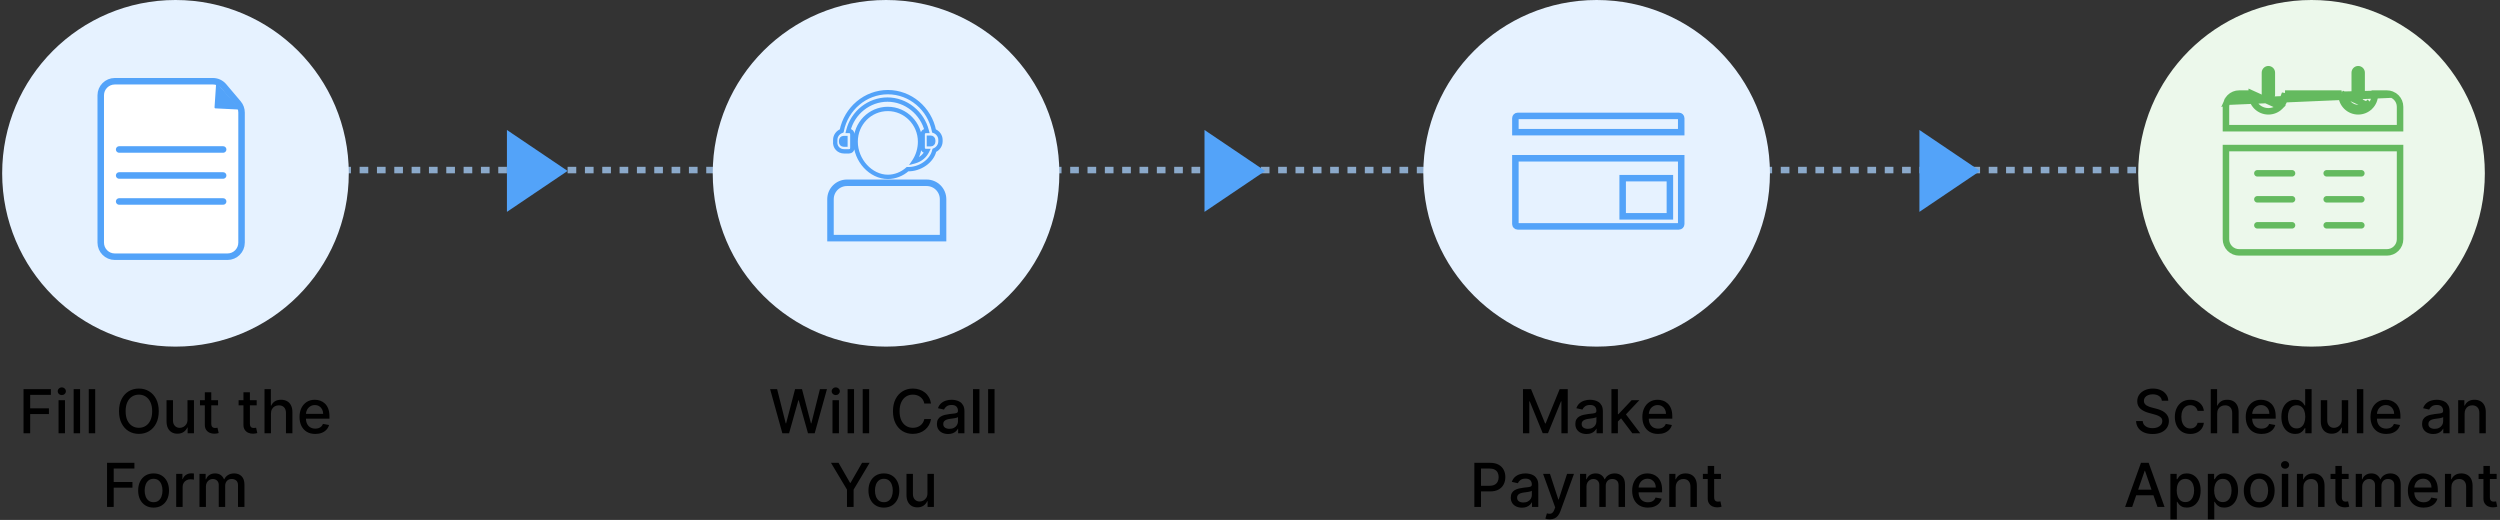 <svg width="577" height="120" viewBox="0 0 577 120" fill="none" xmlns="http://www.w3.org/2000/svg">
<rect x="0" y="0" width="577" height="120" fill="#333333" stroke="none"/>
<line x1="79" y1="39.25" x2="499" y2="39.25" stroke="#8BA9CA" stroke-width="1.5" stroke-dasharray="2 2"/>
<path d="M117 48.9L131 39.45L117 30V48.9Z" fill="#53A3F9"/>
<path d="M278 48.9L292 39.45L278 30V48.9Z" fill="#53A3F9"/>
<path d="M443 48.9L457 39.45L443 30V48.9Z" fill="#53A3F9"/>
<path d="M5.429 100V89.818H11.743V91.141H6.965V94.243H11.291V95.56H6.965V100H5.429ZM13.513 100V92.364H14.999V100H13.513ZM14.264 91.185C14.005 91.185 13.783 91.099 13.598 90.927C13.415 90.751 13.324 90.542 13.324 90.3C13.324 90.055 13.415 89.846 13.598 89.674C13.783 89.498 14.005 89.41 14.264 89.41C14.522 89.41 14.743 89.498 14.925 89.674C15.111 89.846 15.203 90.055 15.203 90.3C15.203 90.542 15.111 90.751 14.925 90.927C14.743 91.099 14.522 91.185 14.264 91.185ZM18.486 89.818V100H16.999V89.818H18.486ZM21.972 89.818V100H20.486V89.818H21.972ZM36.641 94.909C36.641 95.996 36.442 96.931 36.044 97.713C35.647 98.492 35.101 99.092 34.409 99.513C33.719 99.93 32.935 100.139 32.057 100.139C31.175 100.139 30.388 99.93 29.695 99.513C29.006 99.092 28.462 98.49 28.065 97.708C27.667 96.926 27.468 95.993 27.468 94.909C27.468 93.822 27.667 92.889 28.065 92.11C28.462 91.328 29.006 90.728 29.695 90.31C30.388 89.889 31.175 89.679 32.057 89.679C32.935 89.679 33.719 89.889 34.409 90.31C35.101 90.728 35.647 91.328 36.044 92.11C36.442 92.889 36.641 93.822 36.641 94.909ZM35.12 94.909C35.12 94.081 34.985 93.383 34.717 92.816C34.452 92.246 34.087 91.815 33.623 91.523C33.162 91.228 32.64 91.081 32.057 91.081C31.47 91.081 30.947 91.228 30.486 91.523C30.025 91.815 29.661 92.246 29.392 92.816C29.127 93.383 28.994 94.081 28.994 94.909C28.994 95.738 29.127 96.437 29.392 97.007C29.661 97.574 30.025 98.005 30.486 98.3C30.947 98.591 31.47 98.737 32.057 98.737C32.64 98.737 33.162 98.591 33.623 98.3C34.087 98.005 34.452 97.574 34.717 97.007C34.985 96.437 35.12 95.738 35.12 94.909ZM43.274 96.833V92.364H44.766V100H43.304V98.678H43.224C43.049 99.085 42.767 99.425 42.379 99.697C41.995 99.965 41.516 100.099 40.943 100.099C40.452 100.099 40.018 99.992 39.64 99.776C39.265 99.558 38.97 99.234 38.755 98.807C38.543 98.379 38.437 97.851 38.437 97.221V92.364H39.923V97.042C39.923 97.562 40.068 97.977 40.356 98.285C40.644 98.593 41.019 98.747 41.479 98.747C41.758 98.747 42.035 98.678 42.31 98.538C42.588 98.399 42.818 98.189 43.001 97.907C43.186 97.625 43.278 97.267 43.274 96.833ZM50.328 92.364V93.557H46.156V92.364H50.328ZM47.275 90.534H48.761V97.758C48.761 98.046 48.805 98.263 48.891 98.409C48.977 98.552 49.088 98.649 49.224 98.702C49.363 98.752 49.514 98.777 49.676 98.777C49.796 98.777 49.9 98.769 49.989 98.752C50.079 98.736 50.149 98.722 50.198 98.712L50.467 99.94C50.381 99.974 50.258 100.007 50.099 100.04C49.94 100.076 49.741 100.096 49.502 100.099C49.111 100.106 48.747 100.036 48.409 99.891C48.071 99.745 47.797 99.519 47.588 99.215C47.379 98.91 47.275 98.527 47.275 98.066V90.534ZM59.242 92.364V93.557H55.071V92.364H59.242ZM56.189 90.534H57.676V97.758C57.676 98.046 57.719 98.263 57.805 98.409C57.891 98.552 58.002 98.649 58.138 98.702C58.277 98.752 58.428 98.777 58.59 98.777C58.71 98.777 58.814 98.769 58.904 98.752C58.993 98.736 59.063 98.722 59.112 98.712L59.381 99.94C59.295 99.974 59.172 100.007 59.013 100.04C58.854 100.076 58.655 100.096 58.416 100.099C58.025 100.106 57.661 100.036 57.323 99.891C56.985 99.745 56.711 99.519 56.502 99.215C56.294 98.91 56.189 98.527 56.189 98.066V90.534ZM62.537 95.466V100H61.05V89.818H62.517V93.606H62.611C62.79 93.195 63.064 92.869 63.431 92.627C63.799 92.385 64.28 92.264 64.873 92.264C65.397 92.264 65.854 92.372 66.245 92.587C66.64 92.803 66.945 93.124 67.16 93.552C67.379 93.976 67.488 94.506 67.488 95.143V100H66.002V95.322C66.002 94.762 65.858 94.327 65.569 94.019C65.281 93.708 64.88 93.552 64.366 93.552C64.015 93.552 63.7 93.626 63.422 93.776C63.146 93.925 62.929 94.144 62.77 94.432C62.614 94.717 62.537 95.062 62.537 95.466ZM72.763 100.154C72.011 100.154 71.363 99.993 70.819 99.672C70.279 99.347 69.861 98.891 69.566 98.305C69.275 97.715 69.129 97.024 69.129 96.231C69.129 95.449 69.275 94.76 69.566 94.163C69.861 93.567 70.272 93.101 70.799 92.766C71.33 92.432 71.95 92.264 72.659 92.264C73.09 92.264 73.507 92.335 73.912 92.478C74.316 92.621 74.679 92.844 75 93.149C75.322 93.454 75.575 93.85 75.761 94.337C75.947 94.821 76.039 95.41 76.039 96.102V96.629H69.969V95.516H74.583C74.583 95.124 74.503 94.778 74.344 94.477C74.185 94.172 73.961 93.931 73.673 93.756C73.388 93.58 73.053 93.492 72.669 93.492C72.251 93.492 71.886 93.595 71.575 93.8C71.267 94.003 71.028 94.268 70.859 94.596C70.693 94.921 70.61 95.274 70.61 95.655V96.525C70.61 97.035 70.7 97.469 70.879 97.827C71.061 98.185 71.315 98.459 71.64 98.648C71.964 98.833 72.344 98.926 72.778 98.926C73.06 98.926 73.317 98.886 73.549 98.807C73.781 98.724 73.981 98.601 74.15 98.439C74.319 98.276 74.448 98.076 74.538 97.837L75.945 98.091C75.832 98.505 75.63 98.868 75.338 99.18C75.05 99.488 74.687 99.728 74.25 99.901C73.816 100.07 73.32 100.154 72.763 100.154ZM24.706 117V106.818H31.02V108.141H26.243V111.243H30.568V112.56H26.243V117H24.706ZM35.446 117.154C34.73 117.154 34.106 116.99 33.572 116.662C33.038 116.334 32.624 115.875 32.329 115.285C32.034 114.695 31.887 114.005 31.887 113.217C31.887 112.424 32.034 111.732 32.329 111.138C32.624 110.545 33.038 110.085 33.572 109.756C34.106 109.428 34.73 109.264 35.446 109.264C36.162 109.264 36.787 109.428 37.321 109.756C37.854 110.085 38.269 110.545 38.564 111.138C38.858 111.732 39.006 112.424 39.006 113.217C39.006 114.005 38.858 114.695 38.564 115.285C38.269 115.875 37.854 116.334 37.321 116.662C36.787 116.99 36.162 117.154 35.446 117.154ZM35.451 115.906C35.915 115.906 36.3 115.784 36.605 115.538C36.91 115.293 37.135 114.967 37.281 114.559C37.43 114.151 37.505 113.702 37.505 113.212C37.505 112.724 37.43 112.277 37.281 111.869C37.135 111.458 36.91 111.129 36.605 110.88C36.3 110.631 35.915 110.507 35.451 110.507C34.984 110.507 34.596 110.631 34.288 110.88C33.983 111.129 33.756 111.458 33.607 111.869C33.461 112.277 33.388 112.724 33.388 113.212C33.388 113.702 33.461 114.151 33.607 114.559C33.756 114.967 33.983 115.293 34.288 115.538C34.596 115.784 34.984 115.906 35.451 115.906ZM40.665 117V109.364H42.102V110.577H42.182C42.321 110.166 42.566 109.843 42.917 109.607C43.272 109.369 43.673 109.249 44.121 109.249C44.213 109.249 44.323 109.253 44.449 109.259C44.578 109.266 44.679 109.274 44.752 109.284V110.706C44.692 110.689 44.586 110.671 44.434 110.651C44.281 110.628 44.129 110.616 43.976 110.616C43.625 110.616 43.312 110.691 43.037 110.84C42.765 110.986 42.55 111.19 42.39 111.452C42.231 111.71 42.152 112.005 42.152 112.337V117H40.665ZM46.038 117V109.364H47.465V110.607H47.56C47.719 110.186 47.979 109.857 48.34 109.622C48.702 109.384 49.134 109.264 49.638 109.264C50.148 109.264 50.576 109.384 50.92 109.622C51.269 109.861 51.525 110.189 51.691 110.607H51.771C51.953 110.199 52.243 109.874 52.641 109.632C53.038 109.387 53.512 109.264 54.062 109.264C54.755 109.264 55.32 109.481 55.758 109.915C56.199 110.35 56.419 111.004 56.419 111.879V117H54.932V112.018C54.932 111.501 54.792 111.127 54.51 110.895C54.228 110.663 53.892 110.547 53.501 110.547C53.017 110.547 52.641 110.696 52.372 110.994C52.104 111.289 51.969 111.669 51.969 112.133V117H50.488V111.924C50.488 111.51 50.359 111.177 50.1 110.925C49.842 110.673 49.505 110.547 49.091 110.547C48.809 110.547 48.549 110.621 48.31 110.771C48.075 110.916 47.885 111.12 47.739 111.382C47.596 111.644 47.525 111.947 47.525 112.292V117H46.038Z" fill="black"/>
<g clip-path="url(#clip0_1_155)">
<path d="M80.5 40C80.5 17.909 62.591 0 40.5 0C18.409 0 0.5 17.909 0.5 40C0.5 62.091 18.409 80 40.5 80C62.591 80 80.5 62.091 80.5 40Z" fill="#E6F2FF"/>
<path d="M54.981 23.866L54.981 23.866C55.478 24.453 55.75 25.197 55.75 25.965V56C55.75 57.795 54.295 59.25 52.5 59.25H26.5C24.705 59.25 23.25 57.795 23.25 56V22C23.25 20.205 24.705 18.75 26.5 18.75H49.145C50.101 18.75 51.008 19.171 51.626 19.901L54.981 23.866Z" fill="white" stroke="#53A3F9" stroke-width="1.5"/>
<path d="M55.182 24.944L50.216 19.357C50.098 19.224 49.879 19.3 49.867 19.477L49.514 24.797C49.506 24.909 49.591 25.005 49.703 25.01L55.022 25.276C55.199 25.285 55.299 25.076 55.182 24.944Z" fill="#53A3F9"/>
<path d="M27.5 34.5H51.5" stroke="#53A3F9" stroke-width="1.5" stroke-linecap="round"/>
<path d="M27.5 40.5H51.5" stroke="#53A3F9" stroke-width="1.5" stroke-linecap="round"/>
<path d="M27.5 46.5H51.5" stroke="#53A3F9" stroke-width="1.5" stroke-linecap="round"/>
</g>
<path d="M498.958 92.493C498.905 92.022 498.686 91.658 498.302 91.399C497.917 91.137 497.433 91.006 496.85 91.006C496.432 91.006 496.071 91.073 495.766 91.205C495.461 91.335 495.224 91.513 495.055 91.742C494.89 91.968 494.807 92.224 494.807 92.513C494.807 92.755 494.863 92.963 494.976 93.139C495.092 93.315 495.243 93.462 495.428 93.582C495.617 93.698 495.819 93.796 496.035 93.875C496.25 93.951 496.457 94.014 496.656 94.064L497.65 94.322C497.975 94.402 498.308 94.51 498.65 94.646C498.991 94.781 499.308 94.96 499.599 95.183C499.891 95.405 500.126 95.68 500.305 96.008C500.488 96.336 500.579 96.729 500.579 97.186C500.579 97.763 500.43 98.275 500.131 98.722C499.836 99.17 499.407 99.523 498.844 99.781C498.284 100.04 497.606 100.169 496.81 100.169C496.048 100.169 495.388 100.048 494.832 99.806C494.275 99.564 493.839 99.221 493.524 98.777C493.209 98.329 493.035 97.799 493.002 97.186H494.543C494.573 97.554 494.692 97.861 494.901 98.106C495.113 98.348 495.383 98.528 495.712 98.648C496.043 98.764 496.406 98.822 496.8 98.822C497.235 98.822 497.621 98.754 497.959 98.618C498.3 98.479 498.569 98.287 498.764 98.041C498.96 97.793 499.057 97.503 499.057 97.171C499.057 96.87 498.971 96.623 498.799 96.43C498.63 96.238 498.4 96.079 498.108 95.953C497.82 95.827 497.493 95.716 497.128 95.62L495.925 95.292C495.11 95.07 494.464 94.743 493.986 94.312C493.512 93.882 493.275 93.312 493.275 92.602C493.275 92.016 493.435 91.504 493.753 91.066C494.071 90.629 494.502 90.289 495.045 90.047C495.589 89.802 496.202 89.679 496.885 89.679C497.574 89.679 498.182 89.8 498.709 90.042C499.24 90.284 499.657 90.617 499.962 91.041C500.267 91.462 500.426 91.946 500.44 92.493H498.958ZM505.512 100.154C504.773 100.154 504.136 99.987 503.603 99.652C503.072 99.314 502.665 98.848 502.38 98.255C502.095 97.662 501.952 96.982 501.952 96.217C501.952 95.441 502.098 94.757 502.39 94.163C502.681 93.567 503.092 93.101 503.623 92.766C504.153 92.432 504.778 92.264 505.497 92.264C506.077 92.264 506.594 92.372 507.048 92.587C507.502 92.799 507.868 93.098 508.147 93.482C508.428 93.867 508.596 94.316 508.649 94.829H507.202C507.123 94.472 506.94 94.163 506.655 93.905C506.374 93.646 505.996 93.517 505.522 93.517C505.107 93.517 504.745 93.626 504.433 93.845C504.125 94.061 503.884 94.369 503.712 94.77C503.54 95.168 503.454 95.638 503.454 96.182C503.454 96.739 503.538 97.219 503.707 97.624C503.876 98.028 504.115 98.341 504.423 98.563C504.735 98.785 505.101 98.896 505.522 98.896C505.803 98.896 506.059 98.845 506.287 98.742C506.519 98.636 506.713 98.485 506.869 98.29C507.028 98.094 507.139 97.859 507.202 97.584H508.649C508.596 98.078 508.435 98.519 508.167 98.906C507.898 99.294 507.539 99.599 507.088 99.821C506.64 100.043 506.115 100.154 505.512 100.154ZM511.725 95.466V100H510.239V89.818H511.705V93.606H511.8C511.979 93.195 512.252 92.869 512.62 92.627C512.988 92.385 513.468 92.264 514.062 92.264C514.585 92.264 515.043 92.372 515.434 92.587C515.828 92.803 516.133 93.124 516.349 93.552C516.567 93.976 516.677 94.506 516.677 95.143V100H515.19V95.322C515.19 94.762 515.046 94.327 514.758 94.019C514.469 93.708 514.068 93.552 513.555 93.552C513.203 93.552 512.888 93.626 512.61 93.776C512.335 93.925 512.118 94.144 511.959 94.432C511.803 94.717 511.725 95.062 511.725 95.466ZM521.952 100.154C521.199 100.154 520.551 99.993 520.008 99.672C519.467 99.347 519.05 98.891 518.755 98.305C518.463 97.715 518.317 97.024 518.317 96.231C518.317 95.449 518.463 94.76 518.755 94.163C519.05 93.567 519.461 93.101 519.988 92.766C520.518 92.432 521.138 92.264 521.847 92.264C522.278 92.264 522.696 92.335 523.1 92.478C523.504 92.621 523.867 92.844 524.189 93.149C524.51 93.454 524.764 93.85 524.949 94.337C525.135 94.821 525.228 95.41 525.228 96.102V96.629H519.158V95.516H523.771C523.771 95.124 523.692 94.778 523.533 94.477C523.373 94.172 523.15 93.931 522.861 93.756C522.576 93.58 522.242 93.492 521.857 93.492C521.44 93.492 521.075 93.595 520.763 93.8C520.455 94.003 520.217 94.268 520.047 94.596C519.882 94.921 519.799 95.274 519.799 95.655V96.525C519.799 97.035 519.888 97.469 520.067 97.827C520.25 98.185 520.503 98.459 520.828 98.648C521.153 98.833 521.532 98.926 521.967 98.926C522.248 98.926 522.505 98.886 522.737 98.807C522.969 98.724 523.17 98.601 523.339 98.439C523.508 98.276 523.637 98.076 523.726 97.837L525.133 98.091C525.021 98.505 524.819 98.868 524.527 99.18C524.239 99.488 523.876 99.728 523.438 99.901C523.004 100.07 522.508 100.154 521.952 100.154ZM529.736 100.149C529.119 100.149 528.569 99.992 528.085 99.677C527.605 99.359 527.227 98.906 526.952 98.32C526.68 97.73 526.544 97.022 526.544 96.197C526.544 95.371 526.682 94.665 526.957 94.079C527.235 93.492 527.616 93.043 528.1 92.731C528.584 92.42 529.133 92.264 529.746 92.264C530.22 92.264 530.601 92.344 530.889 92.503C531.181 92.659 531.406 92.841 531.565 93.05C531.728 93.258 531.854 93.442 531.943 93.602H532.033V89.818H533.519V100H532.068V98.812H531.943C531.854 98.974 531.725 99.16 531.555 99.369C531.39 99.577 531.161 99.76 530.869 99.915C530.578 100.071 530.2 100.149 529.736 100.149ZM530.064 98.881C530.492 98.881 530.853 98.769 531.148 98.543C531.446 98.315 531.671 97.998 531.824 97.594C531.98 97.189 532.058 96.719 532.058 96.182C532.058 95.651 531.981 95.188 531.829 94.79C531.676 94.392 531.453 94.082 531.158 93.86C530.863 93.638 530.498 93.527 530.064 93.527C529.617 93.527 529.244 93.643 528.945 93.875C528.647 94.107 528.422 94.424 528.269 94.825C528.12 95.226 528.046 95.678 528.046 96.182C528.046 96.692 528.122 97.151 528.274 97.559C528.427 97.967 528.652 98.29 528.95 98.528C529.252 98.764 529.623 98.881 530.064 98.881ZM540.478 96.833V92.364H541.97V100H540.508V98.678H540.429C540.253 99.085 539.971 99.425 539.583 99.697C539.199 99.965 538.72 100.099 538.147 100.099C537.656 100.099 537.222 99.992 536.844 99.776C536.469 99.558 536.175 99.234 535.959 98.807C535.747 98.379 535.641 97.851 535.641 97.221V92.364H537.127V97.042C537.127 97.562 537.272 97.977 537.56 98.285C537.848 98.593 538.223 98.747 538.684 98.747C538.962 98.747 539.239 98.678 539.514 98.538C539.792 98.399 540.023 98.189 540.205 97.907C540.39 97.625 540.482 97.267 540.478 96.833ZM545.454 89.818V100H543.967V89.818H545.454ZM550.745 100.154C549.992 100.154 549.344 99.993 548.801 99.672C548.26 99.347 547.843 98.891 547.548 98.305C547.256 97.715 547.11 97.024 547.11 96.231C547.11 95.449 547.256 94.76 547.548 94.163C547.843 93.567 548.254 93.101 548.781 92.766C549.311 92.432 549.931 92.264 550.64 92.264C551.071 92.264 551.489 92.335 551.893 92.478C552.297 92.621 552.66 92.844 552.982 93.149C553.303 93.454 553.557 93.85 553.742 94.337C553.928 94.821 554.021 95.41 554.021 96.102V96.629H547.951V95.516H552.564C552.564 95.124 552.485 94.778 552.326 94.477C552.166 94.172 551.943 93.931 551.654 93.756C551.369 93.58 551.035 93.492 550.65 93.492C550.233 93.492 549.868 93.595 549.556 93.8C549.248 94.003 549.009 94.268 548.84 94.596C548.675 94.921 548.592 95.274 548.592 95.655V96.525C548.592 97.035 548.681 97.469 548.86 97.827C549.043 98.185 549.296 98.459 549.621 98.648C549.946 98.833 550.325 98.926 550.759 98.926C551.041 98.926 551.298 98.886 551.53 98.807C551.762 98.724 551.963 98.601 552.132 98.439C552.301 98.276 552.43 98.076 552.519 97.837L553.926 98.091C553.814 98.505 553.612 98.868 553.32 99.18C553.032 99.488 552.669 99.728 552.231 99.901C551.797 100.07 551.301 100.154 550.745 100.154ZM561.598 100.169C561.114 100.169 560.676 100.08 560.285 99.901C559.894 99.718 559.584 99.455 559.355 99.11C559.13 98.765 559.017 98.343 559.017 97.842C559.017 97.412 559.1 97.057 559.266 96.778C559.432 96.5 559.655 96.28 559.937 96.117C560.219 95.955 560.534 95.832 560.882 95.749C561.23 95.666 561.584 95.603 561.946 95.56C562.403 95.507 562.774 95.464 563.059 95.431C563.344 95.395 563.551 95.337 563.681 95.257C563.81 95.178 563.875 95.048 563.875 94.869V94.835C563.875 94.4 563.752 94.064 563.507 93.825C563.265 93.587 562.903 93.467 562.423 93.467C561.922 93.467 561.528 93.578 561.24 93.8C560.955 94.019 560.757 94.263 560.648 94.531L559.251 94.213C559.417 93.749 559.659 93.374 559.977 93.09C560.298 92.801 560.668 92.592 561.085 92.463C561.503 92.331 561.942 92.264 562.403 92.264C562.708 92.264 563.031 92.301 563.372 92.374C563.717 92.443 564.039 92.572 564.337 92.761C564.639 92.95 564.885 93.22 565.078 93.572C565.27 93.92 565.366 94.372 565.366 94.929V100H563.914V98.956H563.855C563.759 99.148 563.614 99.337 563.422 99.523C563.23 99.708 562.983 99.862 562.681 99.985C562.38 100.108 562.018 100.169 561.598 100.169ZM561.921 98.976C562.332 98.976 562.683 98.895 562.975 98.732C563.27 98.57 563.493 98.358 563.646 98.096C563.802 97.831 563.88 97.547 563.88 97.246V96.261C563.826 96.314 563.724 96.364 563.571 96.41C563.422 96.454 563.251 96.492 563.059 96.525C562.867 96.555 562.68 96.583 562.497 96.609C562.315 96.633 562.163 96.653 562.04 96.669C561.752 96.706 561.488 96.767 561.25 96.853C561.014 96.939 560.825 97.063 560.683 97.226C560.544 97.385 560.474 97.597 560.474 97.862C560.474 98.23 560.61 98.508 560.882 98.697C561.153 98.883 561.5 98.976 561.921 98.976ZM568.832 95.466V100H567.346V92.364H568.773V93.606H568.867C569.043 93.202 569.318 92.877 569.693 92.632C570.07 92.387 570.546 92.264 571.119 92.264C571.64 92.264 572.095 92.374 572.487 92.592C572.878 92.808 573.181 93.129 573.396 93.557C573.612 93.984 573.72 94.513 573.72 95.143V100H572.233V95.322C572.233 94.768 572.089 94.336 571.801 94.024C571.512 93.709 571.116 93.552 570.612 93.552C570.268 93.552 569.961 93.626 569.693 93.776C569.427 93.925 569.217 94.144 569.061 94.432C568.909 94.717 568.832 95.062 568.832 95.466ZM492.105 117H490.474L494.138 106.818H495.913L499.577 117H497.946L495.068 108.668H494.988L492.105 117ZM492.378 113.013H497.668V114.305H492.378V113.013ZM500.928 119.864V109.364H502.38V110.602H502.504C502.59 110.442 502.714 110.259 502.877 110.05C503.039 109.841 503.265 109.659 503.553 109.503C503.841 109.344 504.223 109.264 504.696 109.264C505.313 109.264 505.863 109.42 506.347 109.732C506.831 110.043 507.21 110.492 507.486 111.079C507.764 111.665 507.903 112.371 507.903 113.197C507.903 114.022 507.766 114.73 507.491 115.32C507.215 115.906 506.838 116.359 506.357 116.677C505.876 116.992 505.328 117.149 504.711 117.149C504.247 117.149 503.868 117.071 503.573 116.915C503.281 116.76 503.053 116.577 502.887 116.369C502.721 116.16 502.593 115.974 502.504 115.812H502.415V119.864H500.928ZM502.385 113.182C502.385 113.719 502.463 114.189 502.618 114.594C502.774 114.998 502.999 115.315 503.294 115.543C503.589 115.769 503.951 115.881 504.378 115.881C504.822 115.881 505.194 115.764 505.492 115.528C505.79 115.29 506.016 114.967 506.168 114.559C506.324 114.151 506.402 113.692 506.402 113.182C506.402 112.678 506.325 112.226 506.173 111.825C506.024 111.424 505.799 111.107 505.497 110.875C505.199 110.643 504.826 110.527 504.378 110.527C503.947 110.527 503.583 110.638 503.285 110.86C502.99 111.082 502.766 111.392 502.613 111.79C502.461 112.187 502.385 112.652 502.385 113.182ZM509.569 119.864V109.364H511.02V110.602H511.145C511.231 110.442 511.355 110.259 511.517 110.05C511.68 109.841 511.905 109.659 512.194 109.503C512.482 109.344 512.863 109.264 513.337 109.264C513.954 109.264 514.504 109.42 514.988 109.732C515.472 110.043 515.851 110.492 516.126 111.079C516.405 111.665 516.544 112.371 516.544 113.197C516.544 114.022 516.406 114.73 516.131 115.32C515.856 115.906 515.478 116.359 514.998 116.677C514.517 116.992 513.968 117.149 513.352 117.149C512.888 117.149 512.508 117.071 512.214 116.915C511.922 116.76 511.693 116.577 511.527 116.369C511.362 116.16 511.234 115.974 511.145 115.812H511.055V119.864H509.569ZM511.025 113.182C511.025 113.719 511.103 114.189 511.259 114.594C511.415 114.998 511.64 115.315 511.935 115.543C512.23 115.769 512.591 115.881 513.019 115.881C513.463 115.881 513.834 115.764 514.133 115.528C514.431 115.29 514.656 114.967 514.809 114.559C514.964 114.151 515.042 113.692 515.042 113.182C515.042 112.678 514.966 112.226 514.814 111.825C514.665 111.424 514.439 111.107 514.138 110.875C513.839 110.643 513.466 110.527 513.019 110.527C512.588 110.527 512.223 110.638 511.925 110.86C511.63 111.082 511.406 111.392 511.254 111.79C511.102 112.187 511.025 112.652 511.025 113.182ZM521.426 117.154C520.71 117.154 520.085 116.99 519.552 116.662C519.018 116.334 518.604 115.875 518.309 115.285C518.014 114.695 517.866 114.005 517.866 113.217C517.866 112.424 518.014 111.732 518.309 111.138C518.604 110.545 519.018 110.085 519.552 109.756C520.085 109.428 520.71 109.264 521.426 109.264C522.142 109.264 522.767 109.428 523.3 109.756C523.834 110.085 524.248 110.545 524.543 111.138C524.838 111.732 524.986 112.424 524.986 113.217C524.986 114.005 524.838 114.695 524.543 115.285C524.248 115.875 523.834 116.334 523.3 116.662C522.767 116.99 522.142 117.154 521.426 117.154ZM521.431 115.906C521.895 115.906 522.279 115.784 522.584 115.538C522.889 115.293 523.115 114.967 523.26 114.559C523.41 114.151 523.484 113.702 523.484 113.212C523.484 112.724 523.41 112.277 523.26 111.869C523.115 111.458 522.889 111.129 522.584 110.88C522.279 110.631 521.895 110.507 521.431 110.507C520.964 110.507 520.576 110.631 520.267 110.88C519.963 111.129 519.736 111.458 519.586 111.869C519.441 112.277 519.368 112.724 519.368 113.212C519.368 113.702 519.441 114.151 519.586 114.559C519.736 114.967 519.963 115.293 520.267 115.538C520.576 115.784 520.964 115.906 521.431 115.906ZM526.645 117V109.364H528.131V117H526.645ZM527.396 108.185C527.137 108.185 526.915 108.099 526.729 107.927C526.547 107.751 526.456 107.542 526.456 107.3C526.456 107.055 526.547 106.846 526.729 106.674C526.915 106.498 527.137 106.411 527.396 106.411C527.654 106.411 527.874 106.498 528.057 106.674C528.242 106.846 528.335 107.055 528.335 107.3C528.335 107.542 528.242 107.751 528.057 107.927C527.874 108.099 527.654 108.185 527.396 108.185ZM531.618 112.466V117H530.131V109.364H531.558V110.607H531.652C531.828 110.202 532.103 109.877 532.478 109.632C532.856 109.387 533.331 109.264 533.905 109.264C534.425 109.264 534.881 109.374 535.272 109.592C535.663 109.808 535.966 110.129 536.182 110.557C536.397 110.984 536.505 111.513 536.505 112.143V117H535.018V112.322C535.018 111.768 534.874 111.336 534.586 111.024C534.297 110.709 533.901 110.552 533.397 110.552C533.053 110.552 532.746 110.626 532.478 110.776C532.213 110.925 532.002 111.143 531.846 111.432C531.694 111.717 531.618 112.062 531.618 112.466ZM542.063 109.364V110.557H537.892V109.364H542.063ZM539.01 107.534H540.497V114.758C540.497 115.046 540.54 115.263 540.626 115.409C540.712 115.552 540.823 115.649 540.959 115.702C541.098 115.752 541.249 115.777 541.412 115.777C541.531 115.777 541.635 115.769 541.725 115.752C541.814 115.736 541.884 115.722 541.934 115.712L542.202 116.94C542.116 116.973 541.993 117.007 541.834 117.04C541.675 117.076 541.476 117.096 541.238 117.099C540.847 117.106 540.482 117.036 540.144 116.891C539.806 116.745 539.532 116.519 539.324 116.214C539.115 115.91 539.01 115.527 539.01 115.066V107.534ZM543.707 117V109.364H545.134V110.607H545.229C545.388 110.186 545.648 109.857 546.009 109.622C546.37 109.384 546.803 109.264 547.307 109.264C547.817 109.264 548.245 109.384 548.589 109.622C548.937 109.861 549.194 110.189 549.36 110.607H549.44C549.622 110.199 549.912 109.874 550.31 109.632C550.707 109.387 551.181 109.264 551.731 109.264C552.424 109.264 552.989 109.481 553.427 109.915C553.868 110.35 554.088 111.004 554.088 111.879V117H552.601V112.018C552.601 111.501 552.461 111.127 552.179 110.895C551.897 110.663 551.561 110.547 551.17 110.547C550.686 110.547 550.31 110.696 550.041 110.994C549.773 111.289 549.638 111.669 549.638 112.133V117H548.157V111.924C548.157 111.51 548.028 111.177 547.769 110.925C547.511 110.673 547.174 110.547 546.76 110.547C546.478 110.547 546.218 110.621 545.979 110.771C545.744 110.916 545.553 111.12 545.408 111.382C545.265 111.644 545.194 111.947 545.194 112.292V117H543.707ZM559.372 117.154C558.619 117.154 557.971 116.993 557.428 116.672C556.887 116.347 556.47 115.891 556.175 115.305C555.883 114.715 555.737 114.024 555.737 113.232C555.737 112.449 555.883 111.76 556.175 111.163C556.47 110.567 556.881 110.101 557.408 109.766C557.938 109.432 558.558 109.264 559.267 109.264C559.698 109.264 560.116 109.335 560.52 109.478C560.924 109.621 561.287 109.844 561.609 110.149C561.93 110.454 562.184 110.85 562.369 111.337C562.555 111.821 562.648 112.41 562.648 113.102V113.629H556.578V112.516H561.191C561.191 112.125 561.112 111.778 560.953 111.477C560.793 111.172 560.57 110.931 560.281 110.756C559.996 110.58 559.662 110.492 559.277 110.492C558.859 110.492 558.495 110.595 558.183 110.8C557.875 111.003 557.636 111.268 557.467 111.596C557.302 111.921 557.219 112.274 557.219 112.655V113.525C557.219 114.035 557.308 114.469 557.487 114.827C557.67 115.185 557.923 115.459 558.248 115.648C558.573 115.833 558.952 115.926 559.386 115.926C559.668 115.926 559.925 115.886 560.157 115.807C560.389 115.724 560.59 115.601 560.759 115.439C560.928 115.277 561.057 115.076 561.146 114.837L562.553 115.091C562.441 115.505 562.238 115.868 561.947 116.18C561.658 116.488 561.296 116.728 560.858 116.901C560.424 117.07 559.928 117.154 559.372 117.154ZM565.784 112.466V117H564.297V109.364H565.724V110.607H565.818C565.994 110.202 566.269 109.877 566.644 109.632C567.022 109.387 567.497 109.264 568.071 109.264C568.591 109.264 569.047 109.374 569.438 109.592C569.829 109.808 570.132 110.129 570.348 110.557C570.563 110.984 570.671 111.513 570.671 112.143V117H569.184V112.322C569.184 111.768 569.04 111.336 568.752 111.024C568.463 110.709 568.067 110.552 567.563 110.552C567.219 110.552 566.912 110.626 566.644 110.776C566.379 110.925 566.168 111.143 566.012 111.432C565.86 111.717 565.784 112.062 565.784 112.466ZM576.229 109.364V110.557H572.058V109.364H576.229ZM573.176 107.534H574.663V114.758C574.663 115.046 574.706 115.263 574.792 115.409C574.878 115.552 574.989 115.649 575.125 115.702C575.264 115.752 575.415 115.777 575.578 115.777C575.697 115.777 575.801 115.769 575.891 115.752C575.98 115.736 576.05 115.722 576.1 115.712L576.368 116.94C576.282 116.973 576.159 117.007 576 117.04C575.841 117.076 575.642 117.096 575.404 117.099C575.013 117.106 574.648 117.036 574.31 116.891C573.972 116.745 573.698 116.519 573.49 116.214C573.281 115.91 573.176 115.527 573.176 115.066V107.534Z" fill="black"/>
<g clip-path="url(#clip1_1_155)">
<path d="M573.5 40C573.5 17.909 555.591 0 533.5 0C511.409 0 493.5 17.909 493.5 40C493.5 62.091 511.409 80 533.5 80C555.591 80 573.5 62.091 573.5 40Z" fill="#ECF8EB"/>
<path d="M550.888 21.602L550.886 21.602L548.109 21.602V21.855C548.109 22.873 547.704 23.849 546.985 24.569C546.985 24.569 546.985 24.569 546.984 24.569M550.888 21.602L541.183 21.855C541.183 22.674 541.509 23.459 542.088 24.038C542.667 24.617 543.452 24.943 544.271 24.943C545.09 24.943 545.875 24.617 546.454 24.038L546.984 24.569M550.888 21.602C551.288 21.601 551.684 21.679 552.053 21.831L552.053 21.831M550.888 21.602L552.053 21.831M546.984 24.569C546.265 25.288 545.289 25.693 544.271 25.693C543.253 25.693 542.277 25.288 541.557 24.569C540.838 23.849 540.433 22.873 540.433 21.855V21.602M546.984 24.569L540.433 21.602M540.433 21.602H527.382M540.433 21.602H527.382M519.707 21.602H516.798H516.796C516.397 21.601 516.001 21.679 515.631 21.831L515.631 21.831C515.261 21.984 514.926 22.207 514.643 22.49C514.36 22.772 514.135 23.108 513.982 23.477L519.707 21.602ZM519.707 21.602V21.855C519.707 22.873 520.111 23.849 520.831 24.569C521.551 25.288 522.527 25.693 523.545 25.693C524.562 25.693 525.538 25.288 526.258 24.569L519.707 21.602ZM527.382 21.602V21.855C527.382 22.873 526.978 23.849 526.258 24.569L527.382 21.602ZM552.053 21.831C552.423 21.984 552.759 22.207 553.042 22.49C553.324 22.772 553.549 23.108 553.702 23.477C553.855 23.846 553.934 24.242 553.934 24.642V29.589H513.75V24.642C513.75 24.242 513.829 23.846 513.982 23.477L552.053 21.831ZM515.631 58.021L515.631 58.021C515.261 57.868 514.926 57.645 514.643 57.362C514.36 57.08 514.135 56.744 513.982 56.375C513.829 56.006 513.75 55.61 513.75 55.21V34.176H553.934V55.21C553.934 55.61 553.855 56.006 553.702 56.375C553.549 56.744 553.325 57.08 553.042 57.362C552.759 57.644 552.423 57.868 552.053 58.021L552.053 58.021C551.684 58.173 551.288 58.251 550.888 58.25H550.886H516.798H516.796C516.397 58.251 516.001 58.173 515.631 58.021Z" stroke="#64BA5F" stroke-width="1.5"/>
<path d="M545.814 16.768V21.855C545.814 22.265 545.652 22.658 545.362 22.947C545.073 23.237 544.68 23.399 544.27 23.399C543.861 23.399 543.468 23.237 543.179 22.947C542.889 22.658 542.727 22.265 542.727 21.855V16.768C542.727 16.359 542.889 15.966 543.179 15.677C543.468 15.387 543.861 15.225 544.27 15.225C544.68 15.225 545.073 15.387 545.362 15.677C545.652 15.966 545.814 16.359 545.814 16.768Z" fill="#64BA5F"/>
<path d="M525.089 16.768V21.855C525.089 22.265 524.926 22.658 524.637 22.947C524.347 23.237 523.954 23.399 523.545 23.399C523.135 23.399 522.743 23.237 522.453 22.947C522.164 22.658 522.001 22.265 522.001 21.855V16.768C522.001 16.359 522.164 15.966 522.453 15.677C522.743 15.387 523.135 15.225 523.545 15.225C523.954 15.225 524.347 15.387 524.637 15.677C524.926 15.966 525.089 16.359 525.089 16.768Z" fill="#64BA5F"/>
<path d="M521 40H529" stroke="#64BA5F" stroke-width="1.5" stroke-linecap="round"/>
<path d="M521 46H529" stroke="#64BA5F" stroke-width="1.5" stroke-linecap="round"/>
<path d="M521 52H529" stroke="#64BA5F" stroke-width="1.5" stroke-linecap="round"/>
<path d="M537 40H545" stroke="#64BA5F" stroke-width="1.5" stroke-linecap="round"/>
<path d="M537 46H545" stroke="#64BA5F" stroke-width="1.5" stroke-linecap="round"/>
<path d="M537 52H545" stroke="#64BA5F" stroke-width="1.5" stroke-linecap="round"/>
</g>
<path d="M351.503 89.818H353.368L356.609 97.733H356.729L359.97 89.818H361.834V100H360.373V92.632H360.278L357.275 99.985H356.062L353.059 92.627H352.965V100H351.503V89.818ZM366.171 100.169C365.687 100.169 365.249 100.08 364.858 99.901C364.467 99.718 364.157 99.455 363.929 99.11C363.703 98.765 363.591 98.343 363.591 97.842C363.591 97.412 363.673 97.057 363.839 96.778C364.005 96.5 364.229 96.28 364.51 96.117C364.792 95.955 365.107 95.832 365.455 95.749C365.803 95.666 366.158 95.603 366.519 95.56C366.976 95.507 367.347 95.464 367.632 95.431C367.917 95.395 368.125 95.337 368.254 95.257C368.383 95.178 368.448 95.048 368.448 94.869V94.835C368.448 94.4 368.325 94.064 368.08 93.825C367.838 93.587 367.477 93.467 366.996 93.467C366.496 93.467 366.101 93.578 365.813 93.8C365.528 94.019 365.331 94.263 365.221 94.531L363.824 94.213C363.99 93.749 364.232 93.374 364.55 93.09C364.872 92.801 365.241 92.592 365.659 92.463C366.076 92.331 366.516 92.264 366.976 92.264C367.281 92.264 367.604 92.301 367.946 92.374C368.29 92.443 368.612 92.572 368.91 92.761C369.212 92.95 369.459 93.22 369.651 93.572C369.843 93.92 369.939 94.372 369.939 94.929V100H368.488V98.956H368.428C368.332 99.148 368.188 99.337 367.995 99.523C367.803 99.708 367.556 99.862 367.255 99.985C366.953 100.108 366.592 100.169 366.171 100.169ZM366.494 98.976C366.905 98.976 367.256 98.895 367.548 98.732C367.843 98.57 368.067 98.358 368.219 98.096C368.375 97.831 368.453 97.547 368.453 97.246V96.261C368.4 96.314 368.297 96.364 368.145 96.41C367.995 96.454 367.825 96.492 367.632 96.525C367.44 96.555 367.253 96.583 367.071 96.609C366.888 96.633 366.736 96.653 366.613 96.669C366.325 96.706 366.061 96.767 365.823 96.853C365.587 96.939 365.399 97.063 365.256 97.226C365.117 97.385 365.047 97.597 365.047 97.862C365.047 98.23 365.183 98.508 365.455 98.697C365.727 98.883 366.073 98.976 366.494 98.976ZM373.286 97.41L373.276 95.595H373.535L376.578 92.364H378.357L374.887 96.043H374.654L373.286 97.41ZM371.919 100V89.818H373.406V100H371.919ZM376.742 100L374.007 96.371L375.031 95.332L378.566 100H376.742ZM382.689 100.154C381.937 100.154 381.289 99.993 380.745 99.672C380.205 99.347 379.787 98.891 379.492 98.305C379.201 97.715 379.055 97.024 379.055 96.231C379.055 95.449 379.201 94.76 379.492 94.163C379.787 93.567 380.198 93.101 380.725 92.766C381.255 92.432 381.875 92.264 382.585 92.264C383.015 92.264 383.433 92.335 383.837 92.478C384.242 92.621 384.605 92.844 384.926 93.149C385.248 93.454 385.501 93.85 385.687 94.337C385.872 94.821 385.965 95.41 385.965 96.102V96.629H379.895V95.516H384.509C384.509 95.124 384.429 94.778 384.27 94.477C384.111 94.172 383.887 93.931 383.599 93.756C383.314 93.58 382.979 93.492 382.594 93.492C382.177 93.492 381.812 93.595 381.501 93.8C381.192 94.003 380.954 94.268 380.785 94.596C380.619 94.921 380.536 95.274 380.536 95.655V96.525C380.536 97.035 380.626 97.469 380.805 97.827C380.987 98.185 381.241 98.459 381.565 98.648C381.89 98.833 382.27 98.926 382.704 98.926C382.986 98.926 383.242 98.886 383.474 98.807C383.706 98.724 383.907 98.601 384.076 98.439C384.245 98.276 384.374 98.076 384.464 97.837L385.871 98.091C385.758 98.505 385.556 98.868 385.264 99.18C384.976 99.488 384.613 99.728 384.175 99.901C383.741 100.07 383.246 100.154 382.689 100.154ZM340.279 117V106.818H343.908C344.7 106.818 345.356 106.962 345.877 107.251C346.397 107.539 346.787 107.933 347.045 108.434C347.304 108.931 347.433 109.491 347.433 110.114C347.433 110.741 347.302 111.304 347.04 111.805C346.782 112.302 346.391 112.696 345.867 112.988C345.346 113.276 344.692 113.42 343.903 113.42H341.407V112.118H343.764C344.264 112.118 344.67 112.032 344.982 111.859C345.293 111.684 345.522 111.445 345.668 111.143C345.814 110.842 345.887 110.499 345.887 110.114C345.887 109.73 345.814 109.388 345.668 109.09C345.522 108.792 345.292 108.558 344.977 108.389C344.665 108.22 344.254 108.136 343.744 108.136H341.815V117H340.279ZM351.268 117.169C350.785 117.169 350.347 117.08 349.956 116.901C349.565 116.718 349.255 116.455 349.026 116.11C348.801 115.765 348.688 115.343 348.688 114.842C348.688 114.411 348.771 114.057 348.937 113.778C349.103 113.5 349.326 113.28 349.608 113.117C349.89 112.955 350.205 112.832 350.553 112.749C350.901 112.666 351.255 112.603 351.616 112.56C352.074 112.507 352.445 112.464 352.73 112.431C353.015 112.395 353.222 112.337 353.352 112.257C353.481 112.178 353.545 112.048 353.545 111.869V111.835C353.545 111.4 353.423 111.064 353.178 110.825C352.936 110.587 352.574 110.467 352.094 110.467C351.593 110.467 351.199 110.578 350.911 110.8C350.625 111.019 350.428 111.263 350.319 111.531L348.922 111.213C349.088 110.749 349.33 110.375 349.648 110.089C349.969 109.801 350.339 109.592 350.756 109.463C351.174 109.33 351.613 109.264 352.074 109.264C352.379 109.264 352.702 109.301 353.043 109.374C353.388 109.443 353.71 109.572 354.008 109.761C354.309 109.95 354.556 110.22 354.749 110.572C354.941 110.92 355.037 111.372 355.037 111.929V117H353.585V115.956H353.526C353.429 116.148 353.285 116.337 353.093 116.523C352.901 116.708 352.654 116.862 352.352 116.985C352.051 117.108 351.689 117.169 351.268 117.169ZM351.592 115.976C352.003 115.976 352.354 115.895 352.646 115.732C352.941 115.57 353.164 115.358 353.317 115.096C353.473 114.831 353.55 114.547 353.55 114.246V113.261C353.497 113.314 353.395 113.364 353.242 113.411C353.093 113.454 352.922 113.492 352.73 113.525C352.538 113.555 352.351 113.583 352.168 113.609C351.986 113.633 351.834 113.652 351.711 113.669C351.423 113.705 351.159 113.767 350.92 113.853C350.685 113.939 350.496 114.063 350.354 114.226C350.214 114.385 350.145 114.597 350.145 114.862C350.145 115.23 350.281 115.509 350.553 115.697C350.824 115.883 351.171 115.976 351.592 115.976ZM357.683 119.864C357.461 119.864 357.259 119.845 357.077 119.809C356.894 119.776 356.758 119.739 356.669 119.7L357.027 118.482C357.299 118.554 357.541 118.586 357.753 118.576C357.965 118.566 358.152 118.487 358.314 118.337C358.48 118.188 358.626 117.945 358.752 117.607L358.936 117.099L356.142 109.364H357.733L359.667 115.29H359.746L361.68 109.364H363.276L360.129 118.019C359.983 118.417 359.798 118.753 359.572 119.028C359.347 119.307 359.078 119.516 358.767 119.655C358.455 119.794 358.094 119.864 357.683 119.864ZM364.673 117V109.364H366.1V110.607H366.194C366.354 110.186 366.614 109.857 366.975 109.622C367.336 109.384 367.769 109.264 368.273 109.264C368.783 109.264 369.211 109.384 369.555 109.622C369.903 109.861 370.16 110.189 370.326 110.607H370.405C370.588 110.199 370.878 109.874 371.275 109.632C371.673 109.387 372.147 109.264 372.697 109.264C373.39 109.264 373.955 109.481 374.393 109.915C374.833 110.35 375.054 111.004 375.054 111.879V117H373.567V112.018C373.567 111.501 373.426 111.127 373.145 110.895C372.863 110.663 372.527 110.547 372.135 110.547C371.652 110.547 371.275 110.696 371.007 110.994C370.738 111.289 370.604 111.669 370.604 112.133V117H369.123V111.924C369.123 111.51 368.993 111.177 368.735 110.925C368.476 110.673 368.14 110.547 367.726 110.547C367.444 110.547 367.184 110.621 366.945 110.771C366.71 110.916 366.519 111.12 366.373 111.382C366.231 111.644 366.16 111.947 366.16 112.292V117H364.673ZM380.337 117.154C379.585 117.154 378.937 116.993 378.393 116.672C377.853 116.347 377.436 115.891 377.141 115.305C376.849 114.715 376.703 114.024 376.703 113.232C376.703 112.449 376.849 111.76 377.141 111.163C377.436 110.567 377.847 110.101 378.374 109.766C378.904 109.432 379.524 109.264 380.233 109.264C380.664 109.264 381.081 109.335 381.486 109.478C381.89 109.621 382.253 109.844 382.575 110.149C382.896 110.454 383.15 110.85 383.335 111.337C383.521 111.821 383.614 112.41 383.614 113.102V113.629H377.543V112.516H382.157C382.157 112.125 382.077 111.778 381.918 111.477C381.759 111.172 381.536 110.931 381.247 110.756C380.962 110.58 380.627 110.492 380.243 110.492C379.825 110.492 379.461 110.595 379.149 110.8C378.841 111.003 378.602 111.268 378.433 111.596C378.268 111.921 378.185 112.274 378.185 112.655V113.525C378.185 114.035 378.274 114.469 378.453 114.827C378.635 115.185 378.889 115.459 379.214 115.648C379.539 115.833 379.918 115.926 380.352 115.926C380.634 115.926 380.891 115.886 381.123 115.807C381.355 115.724 381.555 115.601 381.724 115.439C381.893 115.277 382.023 115.076 382.112 114.837L383.519 115.091C383.406 115.505 383.204 115.868 382.913 116.18C382.624 116.488 382.261 116.728 381.824 116.901C381.39 117.07 380.894 117.154 380.337 117.154ZM386.749 112.466V117H385.263V109.364H386.69V110.607H386.784C386.96 110.202 387.235 109.877 387.61 109.632C387.987 109.387 388.463 109.264 389.036 109.264C389.557 109.264 390.012 109.374 390.404 109.592C390.795 109.808 391.098 110.129 391.313 110.557C391.529 110.984 391.637 111.513 391.637 112.143V117H390.15V112.322C390.15 111.768 390.006 111.336 389.718 111.024C389.429 110.709 389.033 110.552 388.529 110.552C388.185 110.552 387.878 110.626 387.61 110.776C387.344 110.925 387.134 111.143 386.978 111.432C386.826 111.717 386.749 112.062 386.749 112.466ZM397.195 109.364V110.557H393.024V109.364H397.195ZM394.142 107.534H395.629V114.758C395.629 115.046 395.672 115.263 395.758 115.409C395.844 115.552 395.955 115.649 396.091 115.702C396.23 115.752 396.381 115.777 396.544 115.777C396.663 115.777 396.767 115.769 396.857 115.752C396.946 115.736 397.016 115.722 397.066 115.712L397.334 116.94C397.248 116.973 397.125 117.007 396.966 117.04C396.807 117.076 396.608 117.096 396.369 117.099C395.978 117.106 395.614 117.036 395.276 116.891C394.938 116.745 394.664 116.519 394.455 116.214C394.247 115.91 394.142 115.527 394.142 115.066V107.534Z" fill="black"/>
<g clip-path="url(#clip2_1_155)">
<path d="M408.5 40C408.5 17.909 390.591 0 368.5 0C346.409 0 328.5 17.909 328.5 40C328.5 62.091 346.409 80 368.5 80C390.591 80 408.5 62.091 408.5 40Z" fill="#E6F2FF"/>
<path d="M375.261 41.121H374.511V41.871V49.182V49.932H375.261H384.661H385.411V49.182V41.871V41.121H384.661H375.261ZM350.28 26.75H387.495C387.786 26.75 388.025 26.989 388.025 27.28V30.501H349.75V27.28C349.75 26.989 349.989 26.75 350.28 26.75ZM388.025 36.527V51.72C388.025 52.011 387.786 52.25 387.495 52.25H350.28C349.99 52.25 349.75 52.011 349.75 51.72V36.527H388.025Z" stroke="#53A3F9" stroke-width="1.5"/>
</g>
<path d="M180.568 100L177.744 89.818H179.36L181.344 97.703H181.438L183.502 89.818H185.102L187.166 97.708H187.26L189.239 89.818H190.859L188.031 100H186.484L184.342 92.374H184.262L182.119 100H180.568ZM192.141 100V92.364H193.627V100H192.141ZM192.892 91.185C192.633 91.185 192.411 91.099 192.225 90.927C192.043 90.751 191.952 90.542 191.952 90.3C191.952 90.055 192.043 89.846 192.225 89.674C192.411 89.498 192.633 89.41 192.892 89.41C193.15 89.41 193.371 89.498 193.553 89.674C193.738 89.846 193.831 90.055 193.831 90.3C193.831 90.542 193.738 90.751 193.553 90.927C193.371 91.099 193.15 91.185 192.892 91.185ZM197.114 89.818V100H195.627V89.818H197.114ZM200.6 89.818V100H199.114V89.818H200.6ZM214.881 93.129H213.33C213.27 92.798 213.159 92.506 212.997 92.254C212.834 92.002 212.635 91.789 212.4 91.613C212.165 91.437 211.901 91.305 211.61 91.215C211.321 91.126 211.015 91.081 210.69 91.081C210.103 91.081 209.578 91.228 209.114 91.523C208.653 91.818 208.289 92.251 208.02 92.821C207.755 93.391 207.622 94.087 207.622 94.909C207.622 95.738 207.755 96.437 208.02 97.007C208.289 97.577 208.655 98.008 209.119 98.3C209.583 98.591 210.105 98.737 210.685 98.737C211.006 98.737 211.311 98.694 211.6 98.608C211.891 98.519 212.155 98.388 212.39 98.215C212.626 98.043 212.824 97.832 212.987 97.584C213.152 97.332 213.267 97.044 213.33 96.719L214.881 96.724C214.798 97.224 214.637 97.685 214.399 98.106C214.163 98.523 213.86 98.885 213.489 99.19C213.121 99.491 212.7 99.725 212.226 99.891C211.752 100.056 211.235 100.139 210.675 100.139C209.793 100.139 209.008 99.93 208.318 99.513C207.629 99.092 207.085 98.49 206.688 97.708C206.293 96.926 206.096 95.993 206.096 94.909C206.096 93.822 206.295 92.889 206.693 92.11C207.09 91.328 207.634 90.728 208.323 90.31C209.013 89.889 209.797 89.679 210.675 89.679C211.215 89.679 211.719 89.757 212.186 89.913C212.657 90.065 213.08 90.29 213.454 90.589C213.829 90.884 214.139 91.245 214.384 91.673C214.629 92.097 214.795 92.582 214.881 93.129ZM218.822 100.169C218.338 100.169 217.901 100.08 217.51 99.901C217.119 99.718 216.809 99.455 216.58 99.11C216.355 98.765 216.242 98.343 216.242 97.842C216.242 97.412 216.325 97.057 216.491 96.778C216.656 96.5 216.88 96.28 217.162 96.117C217.443 95.955 217.758 95.832 218.106 95.749C218.454 95.666 218.809 95.603 219.17 95.56C219.628 95.507 219.999 95.464 220.284 95.431C220.569 95.395 220.776 95.337 220.905 95.257C221.035 95.178 221.099 95.048 221.099 94.869V94.835C221.099 94.4 220.977 94.064 220.731 93.825C220.489 93.587 220.128 93.467 219.647 93.467C219.147 93.467 218.753 93.578 218.464 93.8C218.179 94.019 217.982 94.263 217.873 94.531L216.476 94.213C216.641 93.749 216.883 93.374 217.201 93.09C217.523 92.801 217.892 92.592 218.31 92.463C218.728 92.331 219.167 92.264 219.628 92.264C219.932 92.264 220.256 92.301 220.597 92.374C220.942 92.443 221.263 92.572 221.562 92.761C221.863 92.95 222.11 93.22 222.302 93.572C222.495 93.92 222.591 94.372 222.591 94.929V100H221.139V98.956H221.079C220.983 99.148 220.839 99.337 220.647 99.523C220.455 99.708 220.208 99.862 219.906 99.985C219.604 100.108 219.243 100.169 218.822 100.169ZM219.145 98.976C219.556 98.976 219.908 98.895 220.199 98.732C220.494 98.57 220.718 98.358 220.87 98.096C221.026 97.831 221.104 97.547 221.104 97.246V96.261C221.051 96.314 220.948 96.364 220.796 96.41C220.647 96.454 220.476 96.492 220.284 96.525C220.092 96.555 219.904 96.583 219.722 96.609C219.54 96.633 219.387 96.653 219.265 96.669C218.976 96.706 218.713 96.767 218.474 96.853C218.239 96.939 218.05 97.063 217.907 97.226C217.768 97.385 217.699 97.597 217.699 97.862C217.699 98.23 217.834 98.508 218.106 98.697C218.378 98.883 218.724 98.976 219.145 98.976ZM226.057 89.818V100H224.571V89.818H226.057ZM229.543 89.818V100H228.057V89.818H229.543ZM191.789 106.818H193.534L196.194 111.447H196.303L198.963 106.818H200.708L197.014 113.003V117H195.483V113.003L191.789 106.818ZM203.998 117.154C203.282 117.154 202.657 116.99 202.124 116.662C201.59 116.334 201.176 115.875 200.881 115.285C200.586 114.695 200.438 114.005 200.438 113.217C200.438 112.424 200.586 111.732 200.881 111.138C201.176 110.545 201.59 110.085 202.124 109.756C202.657 109.428 203.282 109.264 203.998 109.264C204.714 109.264 205.339 109.428 205.872 109.756C206.406 110.085 206.82 110.545 207.115 111.138C207.41 111.732 207.558 112.424 207.558 113.217C207.558 114.005 207.41 114.695 207.115 115.285C206.82 115.875 206.406 116.334 205.872 116.662C205.339 116.99 204.714 117.154 203.998 117.154ZM204.003 115.906C204.467 115.906 204.852 115.784 205.157 115.538C205.461 115.293 205.687 114.967 205.833 114.559C205.982 114.151 206.056 113.702 206.056 113.212C206.056 112.724 205.982 112.277 205.833 111.869C205.687 111.458 205.461 111.129 205.157 110.88C204.852 110.631 204.467 110.507 204.003 110.507C203.536 110.507 203.148 110.631 202.84 110.88C202.535 111.129 202.308 111.458 202.159 111.869C202.013 112.277 201.94 112.724 201.94 113.212C201.94 113.702 202.013 114.151 202.159 114.559C202.308 114.967 202.535 115.293 202.84 115.538C203.148 115.784 203.536 115.906 204.003 115.906ZM214.054 113.833V109.364H215.546V117H214.084V115.678H214.005C213.829 116.085 213.547 116.425 213.16 116.697C212.775 116.965 212.296 117.099 211.723 117.099C211.232 117.099 210.798 116.992 210.42 116.776C210.046 116.558 209.751 116.234 209.535 115.807C209.323 115.379 209.217 114.851 209.217 114.221V109.364H210.704V114.042C210.704 114.562 210.848 114.977 211.136 115.285C211.424 115.593 211.799 115.747 212.26 115.747C212.538 115.747 212.815 115.678 213.09 115.538C213.368 115.399 213.599 115.189 213.781 114.907C213.967 114.625 214.058 114.267 214.054 113.833Z" fill="black"/>
<g clip-path="url(#clip3_1_155)">
<path d="M244.5 40C244.5 17.909 226.591 0 204.5 0C182.409 0 164.5 17.909 164.5 40C164.5 62.091 182.409 80 204.5 80C226.591 80 244.5 62.091 244.5 40Z" fill="#E6F2FF"/>
<path d="M195.776 30.189L195.767 30.226H195.805H195.963C196.191 30.226 196.379 30.304 196.51 30.439C196.642 30.574 196.718 30.768 196.718 31.003V34.151C196.718 34.387 196.642 34.581 196.51 34.715C196.379 34.85 196.191 34.928 195.963 34.928H194.785C193.623 34.928 192.618 33.974 192.772 32.621L192.773 32.618V32.295C192.773 31.34 193.392 30.544 194.245 30.225L194.261 30.219L194.264 30.203C195.283 25.051 199.748 21.268 204.916 21.268C210.084 21.268 214.549 25.051 215.568 30.203L215.571 30.219L215.587 30.225C216.44 30.544 217.059 31.34 217.059 32.295V32.618C217.059 33.573 216.439 34.37 215.664 34.688L215.65 34.694L215.646 34.709C215.373 35.952 214.535 37.055 213.41 37.839C212.286 38.622 210.879 39.084 209.472 39.044L209.46 39.044L209.451 39.052C208.2 40.177 206.557 40.82 204.916 40.82C201.008 40.82 197.485 37.042 197.485 32.698C197.485 28.518 200.77 25.142 204.916 25.142C208.983 25.142 212.347 28.517 212.347 32.698C212.347 34.306 211.877 35.915 211.017 37.201L210.972 37.268L211.05 37.247C212.551 36.841 213.5 35.866 213.974 34.89L213.995 34.847H213.947H213.712C213.483 34.847 213.295 34.769 213.164 34.634C213.033 34.499 212.957 34.306 212.957 34.07V31.003C212.957 30.768 213.033 30.574 213.164 30.439C213.295 30.304 213.483 30.226 213.712 30.226H213.869H213.908L213.898 30.189C212.874 26.06 209.092 22.983 204.837 22.983C200.582 22.983 196.8 25.979 195.776 30.189ZM214.389 33.264V33.294H214.419H214.812C215.144 33.294 215.392 33.037 215.392 32.699V32.375C215.392 32.036 215.143 31.78 214.812 31.78H214.419H214.389V31.81V33.264ZM195.099 33.374H195.129V33.344V31.891V31.861H195.099H194.707C194.375 31.861 194.127 32.118 194.127 32.456V32.779C194.127 33.118 194.375 33.374 194.707 33.374H195.099Z" stroke="#53A3F9"/>
<path d="M191.678 45.984C191.678 43.886 193.379 42.186 195.476 42.186H213.863C215.961 42.186 217.661 43.886 217.661 45.984V54.965H191.678V45.984Z" stroke="#53A3F9" stroke-width="1.5"/>
</g>
<defs>
<clipPath id="clip0_1_155">
<rect width="81" height="80" fill="white"/>
</clipPath>
<clipPath id="clip1_1_155">
<rect width="81" height="80" fill="white" transform="translate(493)"/>
</clipPath>
<clipPath id="clip2_1_155">
<rect width="81" height="80" fill="white" transform="translate(328)"/>
</clipPath>
<clipPath id="clip3_1_155">
<rect width="81" height="80" fill="white" transform="translate(164)"/>
</clipPath>
</defs>
</svg>
